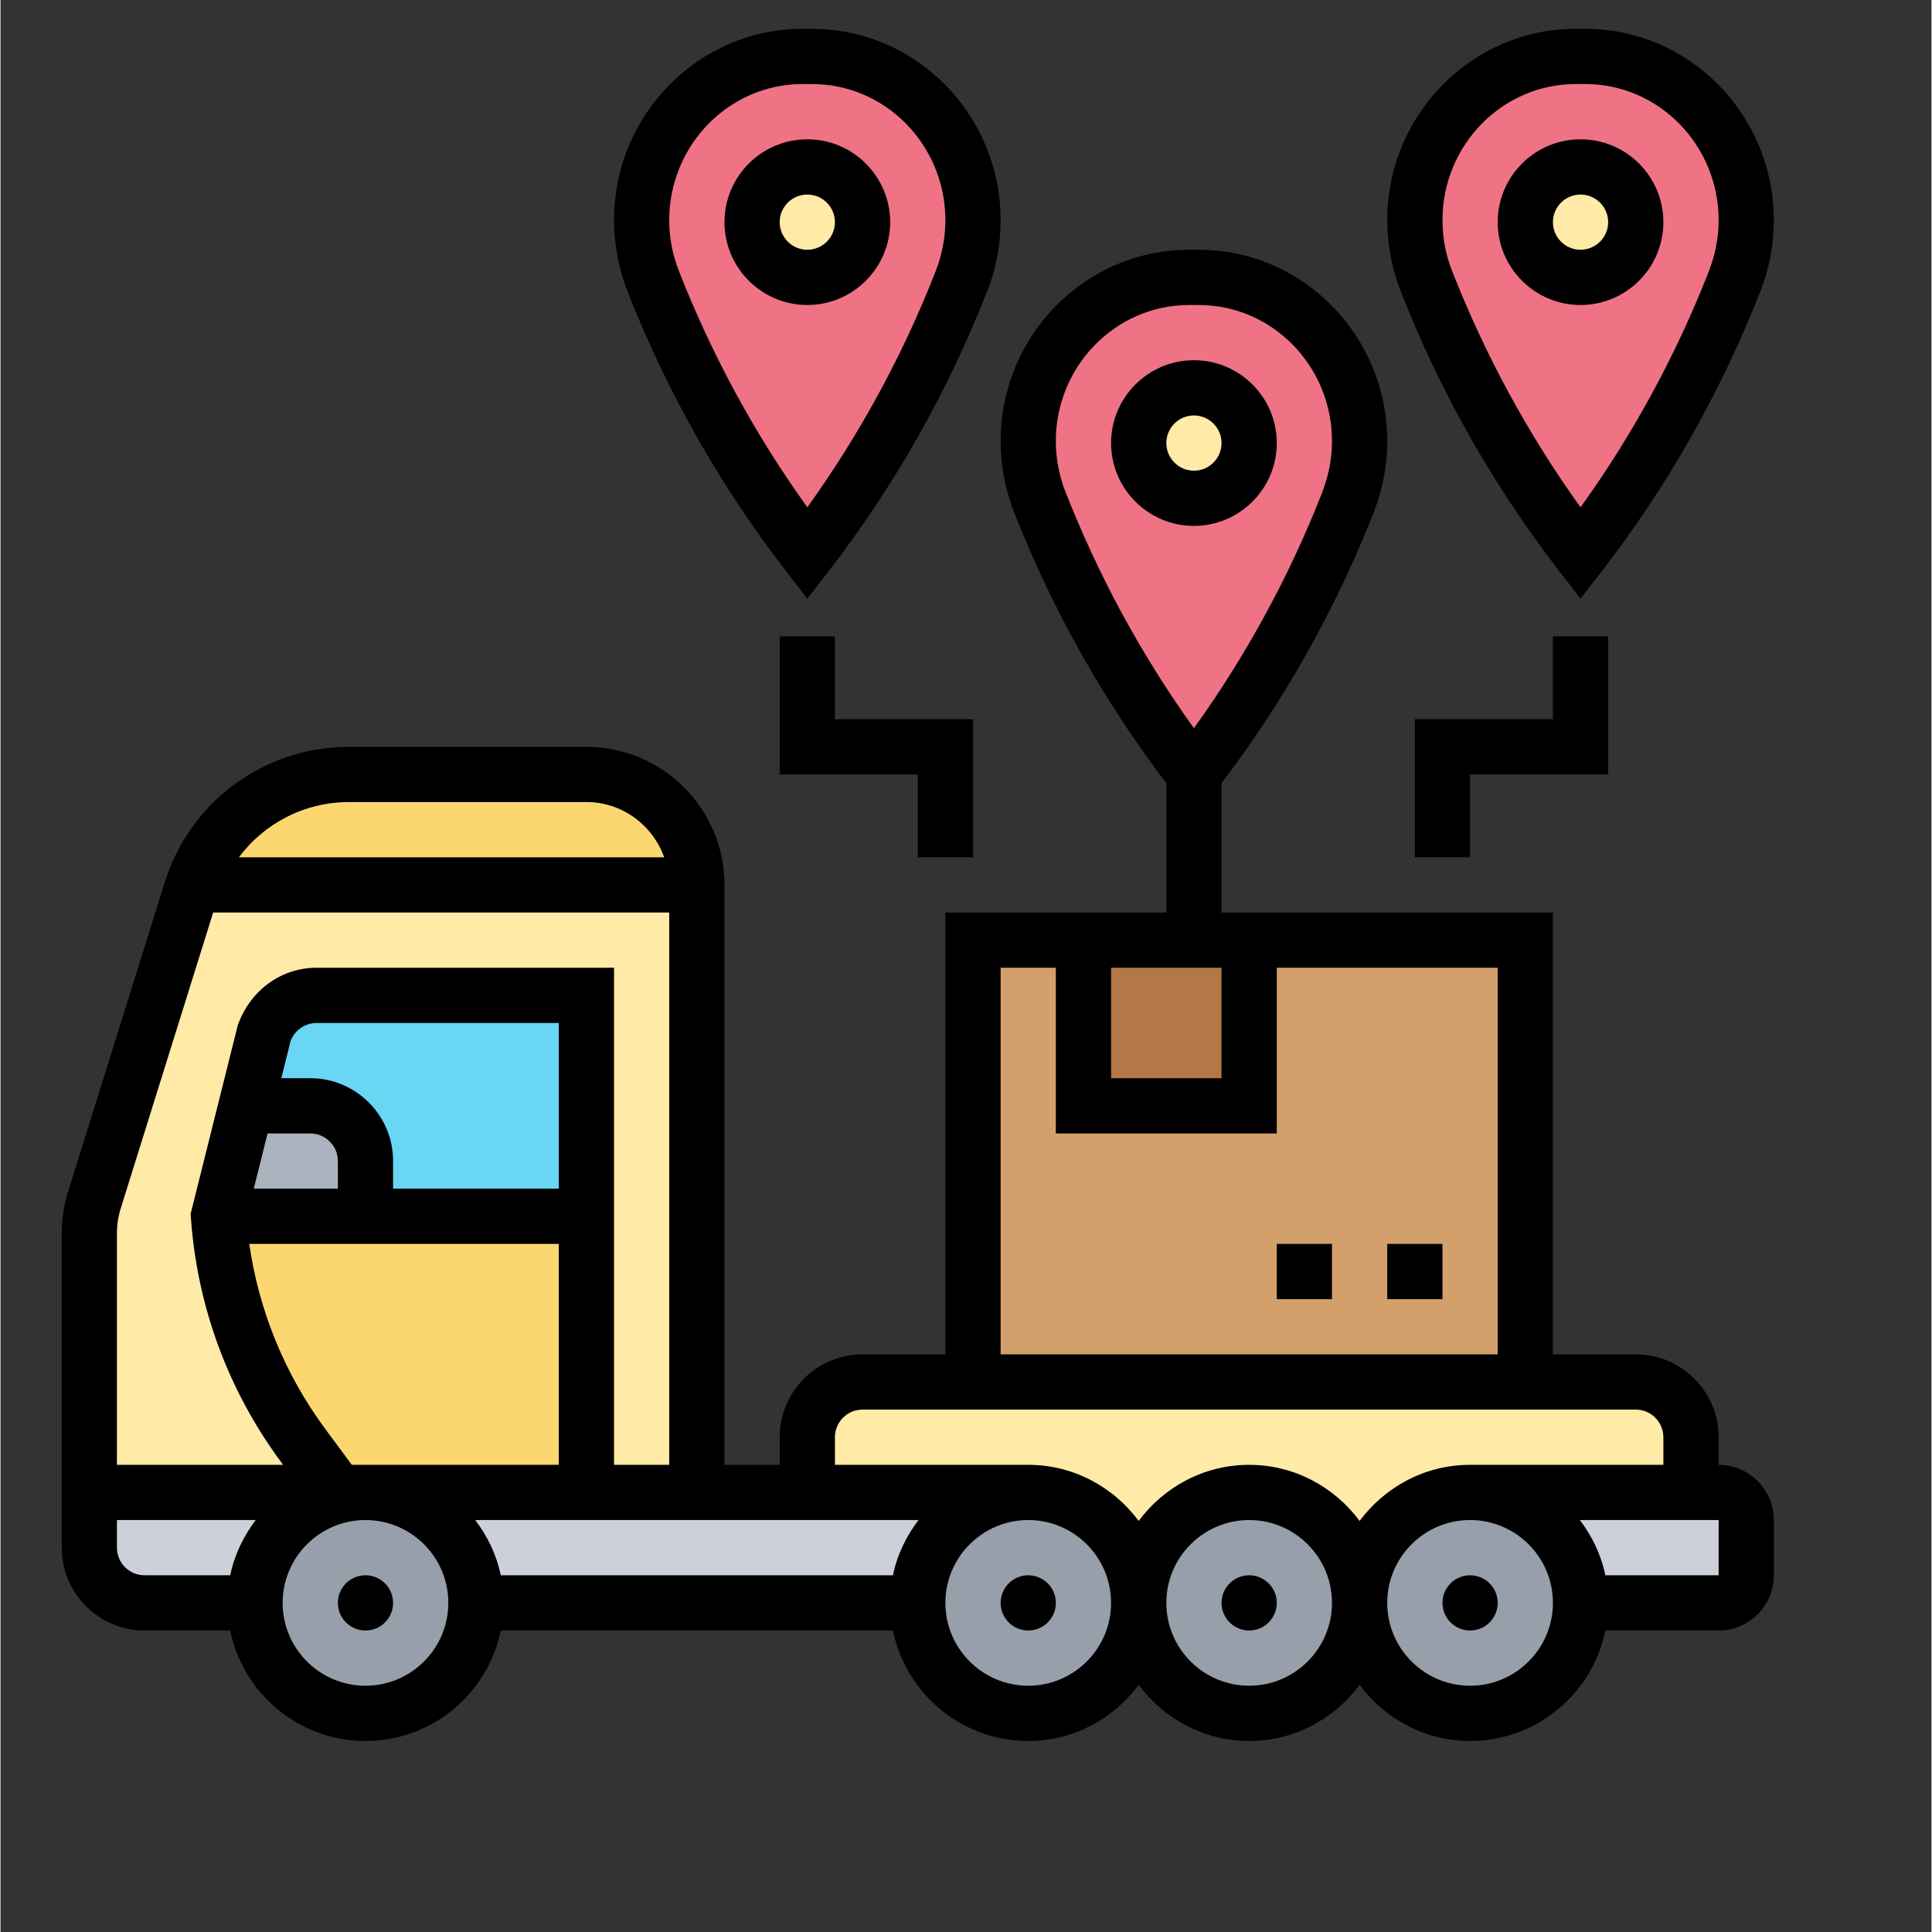 <svg xmlns="http://www.w3.org/2000/svg" xmlns:xlink="http://www.w3.org/1999/xlink" width="300" zoomAndPan="magnify" viewBox="0 0 224.88 225" height="300" preserveAspectRatio="xMidYMid meet"><rect x="0" y="0" width="224.88" height="225" fill="#333333" stroke="none"/><defs><clipPath id="ee7870e557"><path d="M 7.129 29 L 206.52 29 L 206.52 202.754 L 7.129 202.754 Z M 7.129 29 "></path></clipPath><clipPath id="e3c9b3a0ce"><path d="M 161 3.359 L 206.52 3.359 L 206.52 70 L 161 70 Z M 161 3.359 "></path></clipPath><clipPath id="00b33e2d9c"><path d="M 71 3.359 L 117 3.359 L 117 70 L 71 70 Z M 71 3.359 "></path></clipPath></defs><g id="2350a86358"><g style="fill:#000000;fill-opacity:1;"><g transform="translate(109.131, 120.746)"><path style="stroke:none" d="M 3.297 0.109 C 2.891 0.109 2.523 0.023 2.203 -0.141 C 1.891 -0.305 1.648 -0.535 1.484 -0.828 C 1.316 -1.129 1.234 -1.469 1.234 -1.844 C 1.234 -2.219 1.316 -2.551 1.484 -2.844 C 1.648 -3.145 1.891 -3.379 2.203 -3.547 C 2.523 -3.723 2.891 -3.812 3.297 -3.812 C 3.723 -3.812 4.094 -3.727 4.406 -3.562 C 4.727 -3.395 4.973 -3.16 5.141 -2.859 C 5.305 -2.566 5.391 -2.234 5.391 -1.859 C 5.391 -1.285 5.195 -0.812 4.812 -0.438 C 4.438 -0.07 3.93 0.109 3.297 0.109 Z M 3.297 0.109 "></path></g></g><path style=" stroke:none;fill-rule:nonzero;fill:#69d6f4;fill-opacity:1;" d="M 68.23 115.918 L 68.23 141.648 L 42.504 141.648 L 42.504 135.215 C 42.504 131.68 39.609 128.785 36.07 128.785 L 28.609 128.785 L 30.734 120.195 C 31.664 117.625 34.109 115.918 36.812 115.918 Z M 68.23 115.918 "></path><path style=" stroke:none;fill-rule:nonzero;fill:#fcd770;fill-opacity:1;" d="M 81.098 103.055 L 22.438 103.055 C 25.137 95.367 32.406 90.191 40.605 90.191 L 68.23 90.191 C 75.34 90.191 81.098 95.949 81.098 103.055 Z M 81.098 103.055 "></path><path style=" stroke:none;fill-rule:nonzero;fill:#ffeaa7;fill-opacity:1;" d="M 35.203 168.277 L 39.289 173.809 L 10.344 173.809 L 10.344 143.609 C 10.344 142.324 10.535 141.004 10.922 139.781 L 22.18 103.73 C 22.242 103.504 22.34 103.281 22.438 103.055 L 81.098 103.055 L 81.098 173.809 L 68.23 173.809 L 68.23 115.918 L 36.812 115.918 C 34.109 115.918 31.664 117.625 30.734 120.195 L 28.609 128.785 L 25.395 141.648 C 26.07 151.297 29.48 160.527 35.203 168.277 Z M 35.203 168.277 "></path><path style=" stroke:none;fill-rule:nonzero;fill:#fcd770;fill-opacity:1;" d="M 68.23 141.648 L 68.23 173.809 L 39.289 173.809 L 35.203 168.277 C 29.48 160.527 26.07 151.297 25.395 141.648 Z M 68.23 141.648 "></path><path style=" stroke:none;fill-rule:nonzero;fill:#aab2bd;fill-opacity:1;" d="M 42.504 135.215 L 42.504 141.648 L 25.395 141.648 L 28.609 128.785 L 36.07 128.785 C 39.609 128.785 42.504 131.68 42.504 135.215 Z M 42.504 135.215 "></path><path style=" stroke:none;fill-rule:nonzero;fill:#ffeaa7;fill-opacity:1;" d="M 196.871 167.375 L 196.871 173.809 L 171.145 173.809 C 164.039 173.809 158.281 179.566 158.281 186.672 C 158.281 179.566 152.523 173.809 145.418 173.809 C 138.309 173.809 132.551 179.566 132.551 186.672 C 132.551 179.566 126.797 173.809 119.688 173.809 L 93.961 173.809 L 93.961 167.375 C 93.961 163.84 96.855 160.945 100.391 160.945 L 190.441 160.945 C 193.977 160.945 196.871 163.84 196.871 167.375 Z M 196.871 167.375 "></path><path style=" stroke:none;fill-rule:nonzero;fill:#ccd1d9;fill-opacity:1;" d="M 203.305 177.023 L 203.305 183.457 C 203.305 185.227 201.859 186.672 200.09 186.672 L 184.008 186.672 C 184.008 179.566 178.254 173.809 171.145 173.809 L 200.09 173.809 C 201.859 173.809 203.305 175.254 203.305 177.023 Z M 203.305 177.023 "></path><path style=" stroke:none;fill-rule:nonzero;fill:#ccd1d9;fill-opacity:1;" d="M 93.961 173.809 L 119.688 173.809 C 112.582 173.809 106.824 179.566 106.824 186.672 L 55.367 186.672 C 55.367 179.566 49.609 173.809 42.504 173.809 Z M 93.961 173.809 "></path><path style=" stroke:none;fill-rule:nonzero;fill:#ccd1d9;fill-opacity:1;" d="M 39.289 173.809 L 42.504 173.809 C 35.395 173.809 29.641 179.566 29.641 186.672 L 16.773 186.672 C 13.238 186.672 10.344 183.777 10.344 180.238 L 10.344 173.809 Z M 39.289 173.809 "></path><path style=" stroke:none;fill-rule:nonzero;fill:#969faa;fill-opacity:1;" d="M 184.008 186.672 C 184.008 187.516 183.926 188.352 183.762 189.184 C 183.598 190.012 183.352 190.816 183.031 191.594 C 182.707 192.375 182.309 193.117 181.84 193.82 C 181.371 194.52 180.84 195.172 180.242 195.77 C 179.645 196.367 178.992 196.898 178.293 197.367 C 177.59 197.836 176.848 198.234 176.066 198.559 C 175.285 198.879 174.484 199.125 173.652 199.289 C 172.824 199.453 171.988 199.535 171.145 199.535 C 170.301 199.535 169.465 199.453 168.637 199.289 C 167.805 199.125 167.004 198.879 166.223 198.559 C 165.441 198.234 164.699 197.836 163.996 197.367 C 163.297 196.898 162.645 196.367 162.047 195.77 C 161.449 195.172 160.918 194.52 160.449 193.82 C 159.98 193.117 159.582 192.375 159.258 191.594 C 158.938 190.816 158.691 190.012 158.527 189.184 C 158.363 188.352 158.281 187.516 158.281 186.672 C 158.281 185.828 158.363 184.992 158.527 184.164 C 158.691 183.332 158.938 182.531 159.258 181.75 C 159.582 180.969 159.98 180.227 160.449 179.523 C 160.918 178.824 161.449 178.172 162.047 177.574 C 162.645 176.977 163.297 176.445 163.996 175.977 C 164.699 175.508 165.441 175.109 166.223 174.789 C 167.004 174.465 167.805 174.219 168.637 174.055 C 169.465 173.891 170.301 173.809 171.145 173.809 C 171.988 173.809 172.824 173.891 173.652 174.055 C 174.484 174.219 175.285 174.465 176.066 174.789 C 176.848 175.109 177.59 175.508 178.293 175.977 C 178.992 176.445 179.645 176.977 180.242 177.574 C 180.84 178.172 181.371 178.824 181.84 179.523 C 182.309 180.227 182.707 180.969 183.031 181.75 C 183.352 182.531 183.598 183.332 183.762 184.164 C 183.926 184.992 184.008 185.828 184.008 186.672 Z M 184.008 186.672 "></path><path style=" stroke:none;fill-rule:nonzero;fill:#969faa;fill-opacity:1;" d="M 158.281 186.672 C 158.281 187.516 158.199 188.352 158.035 189.184 C 157.867 190.012 157.625 190.816 157.301 191.594 C 156.977 192.375 156.582 193.117 156.113 193.82 C 155.645 194.52 155.109 195.172 154.512 195.77 C 153.914 196.367 153.266 196.898 152.562 197.367 C 151.859 197.836 151.121 198.234 150.34 198.559 C 149.559 198.879 148.754 199.125 147.926 199.289 C 147.098 199.453 146.262 199.535 145.418 199.535 C 144.57 199.535 143.734 199.453 142.906 199.289 C 142.078 199.125 141.273 198.879 140.492 198.559 C 139.715 198.234 138.973 197.836 138.27 197.367 C 137.566 196.898 136.918 196.367 136.32 195.77 C 135.723 195.172 135.191 194.52 134.719 193.82 C 134.25 193.117 133.855 192.375 133.531 191.594 C 133.207 190.816 132.965 190.012 132.801 189.184 C 132.633 188.352 132.551 187.516 132.551 186.672 C 132.551 185.828 132.633 184.992 132.801 184.164 C 132.965 183.332 133.207 182.531 133.531 181.75 C 133.855 180.969 134.25 180.227 134.719 179.523 C 135.191 178.824 135.723 178.172 136.32 177.574 C 136.918 176.977 137.566 176.445 138.27 175.977 C 138.973 175.508 139.715 175.109 140.492 174.789 C 141.273 174.465 142.078 174.219 142.906 174.055 C 143.734 173.891 144.57 173.809 145.418 173.809 C 146.262 173.809 147.098 173.891 147.926 174.055 C 148.754 174.219 149.559 174.465 150.34 174.789 C 151.121 175.109 151.859 175.508 152.562 175.977 C 153.266 176.445 153.914 176.977 154.512 177.574 C 155.109 178.172 155.645 178.824 156.113 179.523 C 156.582 180.227 156.977 180.969 157.301 181.75 C 157.625 182.531 157.867 183.332 158.035 184.164 C 158.199 184.992 158.281 185.828 158.281 186.672 Z M 158.281 186.672 "></path><path style=" stroke:none;fill-rule:nonzero;fill:#969faa;fill-opacity:1;" d="M 132.551 186.672 C 132.551 187.516 132.469 188.352 132.305 189.184 C 132.141 190.012 131.895 190.816 131.574 191.594 C 131.25 192.375 130.855 193.117 130.383 193.82 C 129.914 194.52 129.383 195.172 128.785 195.77 C 128.188 196.367 127.539 196.898 126.836 197.367 C 126.133 197.836 125.391 198.234 124.609 198.559 C 123.832 198.879 123.027 199.125 122.199 199.289 C 121.371 199.453 120.531 199.535 119.688 199.535 C 118.844 199.535 118.008 199.453 117.18 199.289 C 116.352 199.125 115.547 198.879 114.766 198.559 C 113.984 198.234 113.242 197.836 112.543 197.367 C 111.84 196.898 111.188 196.367 110.594 195.77 C 109.996 195.172 109.461 194.52 108.992 193.82 C 108.523 193.117 108.125 192.375 107.805 191.594 C 107.48 190.816 107.234 190.012 107.07 189.184 C 106.906 188.352 106.824 187.516 106.824 186.672 C 106.824 185.828 106.906 184.992 107.07 184.164 C 107.234 183.332 107.48 182.531 107.805 181.75 C 108.125 180.969 108.523 180.227 108.992 179.523 C 109.461 178.824 109.996 178.172 110.594 177.574 C 111.188 176.977 111.84 176.445 112.543 175.977 C 113.242 175.508 113.984 175.109 114.766 174.789 C 115.547 174.465 116.352 174.219 117.18 174.055 C 118.008 173.891 118.844 173.809 119.688 173.809 C 120.531 173.809 121.371 173.891 122.199 174.055 C 123.027 174.219 123.832 174.465 124.609 174.789 C 125.391 175.109 126.133 175.508 126.836 175.977 C 127.539 176.445 128.188 176.977 128.785 177.574 C 129.383 178.172 129.914 178.824 130.383 179.523 C 130.855 180.227 131.25 180.969 131.574 181.75 C 131.895 182.531 132.141 183.332 132.305 184.164 C 132.469 184.992 132.551 185.828 132.551 186.672 Z M 132.551 186.672 "></path><path style=" stroke:none;fill-rule:nonzero;fill:#969faa;fill-opacity:1;" d="M 55.367 186.672 C 55.367 187.516 55.285 188.352 55.121 189.184 C 54.957 190.012 54.711 190.816 54.387 191.594 C 54.066 192.375 53.668 193.117 53.199 193.82 C 52.73 194.52 52.195 195.172 51.602 195.77 C 51.004 196.367 50.352 196.898 49.652 197.367 C 48.949 197.836 48.207 198.234 47.426 198.559 C 46.645 198.879 45.84 199.125 45.012 199.289 C 44.184 199.453 43.348 199.535 42.504 199.535 C 41.66 199.535 40.824 199.453 39.992 199.289 C 39.164 199.125 38.359 198.879 37.582 198.559 C 36.801 198.234 36.059 197.836 35.355 197.367 C 34.656 196.898 34.004 196.367 33.406 195.77 C 32.809 195.172 32.277 194.52 31.809 193.82 C 31.34 193.117 30.941 192.375 30.617 191.594 C 30.297 190.816 30.051 190.012 29.887 189.184 C 29.723 188.352 29.641 187.516 29.641 186.672 C 29.641 185.828 29.723 184.992 29.887 184.164 C 30.051 183.332 30.297 182.531 30.617 181.75 C 30.941 180.969 31.34 180.227 31.809 179.523 C 32.277 178.824 32.809 178.172 33.406 177.574 C 34.004 176.977 34.656 176.445 35.355 175.977 C 36.059 175.508 36.801 175.109 37.582 174.789 C 38.359 174.465 39.164 174.219 39.992 174.055 C 40.824 173.891 41.66 173.809 42.504 173.809 C 43.348 173.809 44.184 173.891 45.012 174.055 C 45.84 174.219 46.645 174.465 47.426 174.789 C 48.207 175.109 48.949 175.508 49.652 175.977 C 50.352 176.445 51.004 176.977 51.602 177.574 C 52.195 178.172 52.73 178.824 53.199 179.523 C 53.668 180.227 54.066 180.969 54.387 181.75 C 54.711 182.531 54.957 183.332 55.121 184.164 C 55.285 184.992 55.367 185.828 55.367 186.672 Z M 55.367 186.672 "></path><path style=" stroke:none;fill-rule:nonzero;fill:#d3a06c;fill-opacity:1;" d="M 113.258 109.488 L 177.578 109.488 L 177.578 160.945 L 113.258 160.945 Z M 113.258 109.488 "></path><path style=" stroke:none;fill-rule:nonzero;fill:#b27946;fill-opacity:1;" d="M 126.121 109.488 L 145.418 109.488 L 145.418 128.785 L 126.121 128.785 Z M 126.121 109.488 "></path><path style=" stroke:none;fill-rule:nonzero;fill:#ef7385;fill-opacity:1;" d="M 203.305 25.645 C 203.305 28.059 202.855 30.469 201.953 32.723 L 201.891 32.914 C 197.453 44.234 191.406 54.879 184.008 64.465 C 176.613 54.879 170.566 44.234 166.129 32.914 L 166.062 32.723 C 165.164 30.469 164.711 28.059 164.711 25.645 C 164.711 15.098 173.105 6.574 183.461 6.574 L 184.555 6.574 C 189.734 6.574 194.43 8.695 197.805 12.172 C 201.215 15.613 203.305 20.371 203.305 25.645 Z M 203.305 25.645 "></path><path style=" stroke:none;fill-rule:nonzero;fill:#ef7385;fill-opacity:1;" d="M 158.281 51.375 C 158.281 53.785 157.832 56.199 156.93 58.449 L 156.867 58.641 C 152.426 69.961 146.383 80.609 138.984 90.191 C 131.586 80.609 125.543 69.961 121.102 58.641 L 121.039 58.449 C 120.137 56.199 119.688 53.785 119.688 51.375 C 119.688 40.824 128.082 32.305 138.438 32.305 L 139.531 32.305 C 144.707 32.305 149.402 34.426 152.781 37.898 C 156.191 41.34 158.281 46.098 158.281 51.375 Z M 158.281 51.375 "></path><path style=" stroke:none;fill-rule:nonzero;fill:#ef7385;fill-opacity:1;" d="M 113.258 25.645 C 113.258 28.059 112.805 30.469 111.906 32.723 L 111.84 32.914 C 107.402 44.234 101.355 54.879 93.961 64.465 C 86.562 54.879 80.516 44.234 76.078 32.914 L 76.016 32.723 C 75.113 30.469 74.664 28.059 74.664 25.645 C 74.664 15.098 83.059 6.574 93.414 6.574 L 94.508 6.574 C 99.684 6.574 104.379 8.695 107.758 12.172 C 111.164 15.613 113.258 20.371 113.258 25.645 Z M 113.258 25.645 "></path><path style=" stroke:none;fill-rule:nonzero;fill:#ffeaa7;fill-opacity:1;" d="M 190.441 25.871 C 190.441 26.293 190.398 26.711 190.316 27.125 C 190.234 27.539 190.113 27.941 189.949 28.332 C 189.789 28.723 189.59 29.094 189.355 29.445 C 189.121 29.797 188.855 30.121 188.559 30.418 C 188.258 30.719 187.934 30.984 187.582 31.219 C 187.23 31.453 186.859 31.652 186.469 31.812 C 186.078 31.977 185.676 32.098 185.262 32.18 C 184.848 32.262 184.43 32.305 184.008 32.305 C 183.586 32.305 183.168 32.262 182.754 32.18 C 182.34 32.098 181.938 31.977 181.547 31.812 C 181.156 31.652 180.785 31.453 180.434 31.219 C 180.086 30.984 179.758 30.719 179.461 30.418 C 179.16 30.121 178.895 29.797 178.66 29.445 C 178.426 29.094 178.227 28.723 178.066 28.332 C 177.906 27.941 177.781 27.539 177.699 27.125 C 177.617 26.711 177.578 26.293 177.578 25.871 C 177.578 25.449 177.617 25.031 177.699 24.617 C 177.781 24.203 177.906 23.801 178.066 23.41 C 178.227 23.02 178.426 22.648 178.66 22.297 C 178.895 21.945 179.16 21.621 179.461 21.324 C 179.758 21.023 180.086 20.758 180.434 20.523 C 180.785 20.289 181.156 20.09 181.547 19.93 C 181.938 19.766 182.34 19.645 182.754 19.562 C 183.168 19.48 183.586 19.438 184.008 19.438 C 184.43 19.438 184.848 19.48 185.262 19.562 C 185.676 19.645 186.078 19.766 186.469 19.93 C 186.859 20.09 187.23 20.289 187.582 20.523 C 187.934 20.758 188.258 21.023 188.559 21.324 C 188.855 21.621 189.121 21.945 189.355 22.297 C 189.59 22.648 189.789 23.02 189.949 23.41 C 190.113 23.801 190.234 24.203 190.316 24.617 C 190.398 25.031 190.441 25.449 190.441 25.871 Z M 190.441 25.871 "></path><path style=" stroke:none;fill-rule:nonzero;fill:#ffeaa7;fill-opacity:1;" d="M 145.418 51.598 C 145.418 52.02 145.375 52.441 145.293 52.855 C 145.211 53.27 145.09 53.672 144.926 54.059 C 144.766 54.449 144.566 54.82 144.332 55.172 C 144.098 55.523 143.832 55.848 143.531 56.148 C 143.234 56.445 142.91 56.711 142.559 56.945 C 142.207 57.18 141.836 57.379 141.445 57.543 C 141.055 57.703 140.652 57.824 140.238 57.906 C 139.824 57.988 139.406 58.031 138.984 58.031 C 138.562 58.031 138.145 57.988 137.73 57.906 C 137.316 57.824 136.914 57.703 136.523 57.543 C 136.133 57.379 135.762 57.18 135.41 56.945 C 135.059 56.711 134.734 56.445 134.438 56.148 C 134.137 55.848 133.871 55.523 133.637 55.172 C 133.402 54.82 133.203 54.449 133.043 54.059 C 132.879 53.672 132.758 53.27 132.676 52.855 C 132.594 52.441 132.551 52.02 132.551 51.598 C 132.551 51.176 132.594 50.758 132.676 50.344 C 132.758 49.93 132.879 49.527 133.043 49.137 C 133.203 48.746 133.402 48.375 133.637 48.027 C 133.871 47.676 134.137 47.348 134.438 47.051 C 134.734 46.754 135.059 46.484 135.41 46.25 C 135.762 46.016 136.133 45.816 136.523 45.656 C 136.914 45.496 137.316 45.371 137.73 45.289 C 138.145 45.207 138.562 45.168 138.984 45.168 C 139.406 45.168 139.824 45.207 140.238 45.289 C 140.652 45.371 141.055 45.496 141.445 45.656 C 141.836 45.816 142.207 46.016 142.559 46.25 C 142.91 46.484 143.234 46.754 143.531 47.051 C 143.832 47.348 144.098 47.676 144.332 48.027 C 144.566 48.375 144.766 48.746 144.926 49.137 C 145.09 49.527 145.211 49.93 145.293 50.344 C 145.375 50.758 145.418 51.176 145.418 51.598 Z M 145.418 51.598 "></path><path style=" stroke:none;fill-rule:nonzero;fill:#ffeaa7;fill-opacity:1;" d="M 100.391 25.871 C 100.391 26.293 100.352 26.711 100.27 27.125 C 100.188 27.539 100.062 27.941 99.902 28.332 C 99.742 28.723 99.543 29.094 99.309 29.445 C 99.074 29.797 98.809 30.121 98.508 30.418 C 98.211 30.719 97.883 30.984 97.535 31.219 C 97.184 31.453 96.812 31.652 96.422 31.812 C 96.031 31.977 95.629 32.098 95.215 32.18 C 94.801 32.262 94.383 32.305 93.961 32.305 C 93.539 32.305 93.121 32.262 92.707 32.18 C 92.289 32.098 91.891 31.977 91.5 31.812 C 91.109 31.652 90.738 31.453 90.387 31.219 C 90.035 30.984 89.711 30.719 89.41 30.418 C 89.113 30.121 88.848 29.797 88.613 29.445 C 88.379 29.094 88.18 28.723 88.016 28.332 C 87.855 27.941 87.734 27.539 87.652 27.125 C 87.57 26.711 87.527 26.293 87.527 25.871 C 87.527 25.449 87.57 25.031 87.652 24.617 C 87.734 24.203 87.855 23.801 88.016 23.41 C 88.18 23.02 88.379 22.648 88.613 22.297 C 88.848 21.945 89.113 21.621 89.41 21.324 C 89.711 21.023 90.035 20.758 90.387 20.523 C 90.738 20.289 91.109 20.09 91.5 19.93 C 91.891 19.766 92.289 19.645 92.707 19.562 C 93.121 19.48 93.539 19.438 93.961 19.438 C 94.383 19.438 94.801 19.48 95.215 19.562 C 95.629 19.645 96.031 19.766 96.422 19.93 C 96.812 20.09 97.184 20.289 97.535 20.523 C 97.883 20.758 98.211 21.023 98.508 21.324 C 98.809 21.621 99.074 21.945 99.309 22.297 C 99.543 22.648 99.742 23.02 99.902 23.41 C 100.062 23.801 100.188 24.203 100.27 24.617 C 100.352 25.031 100.391 25.449 100.391 25.871 Z M 100.391 25.871 "></path><path style=" stroke:none;fill-rule:nonzero;fill:#000000;fill-opacity:1;" d="M 45.719 186.672 C 45.719 187.098 45.637 187.508 45.477 187.902 C 45.312 188.297 45.078 188.645 44.777 188.945 C 44.477 189.246 44.129 189.48 43.734 189.645 C 43.34 189.805 42.93 189.887 42.504 189.887 C 42.078 189.887 41.668 189.805 41.273 189.645 C 40.879 189.48 40.531 189.246 40.23 188.945 C 39.93 188.645 39.695 188.297 39.531 187.902 C 39.367 187.508 39.289 187.098 39.289 186.672 C 39.289 186.246 39.367 185.836 39.531 185.441 C 39.695 185.047 39.93 184.699 40.23 184.398 C 40.531 184.098 40.879 183.863 41.273 183.699 C 41.668 183.539 42.078 183.457 42.504 183.457 C 42.93 183.457 43.34 183.539 43.734 183.699 C 44.129 183.863 44.477 184.098 44.777 184.398 C 45.078 184.699 45.312 185.047 45.477 185.441 C 45.637 185.836 45.719 186.246 45.719 186.672 Z M 45.719 186.672 "></path><path style=" stroke:none;fill-rule:nonzero;fill:#000000;fill-opacity:1;" d="M 122.902 186.672 C 122.902 187.098 122.824 187.508 122.66 187.902 C 122.496 188.297 122.266 188.645 121.961 188.945 C 121.66 189.246 121.312 189.48 120.918 189.645 C 120.523 189.805 120.113 189.887 119.688 189.887 C 119.262 189.887 118.852 189.805 118.457 189.645 C 118.062 189.48 117.715 189.246 117.414 188.945 C 117.113 188.645 116.879 188.297 116.719 187.902 C 116.555 187.508 116.473 187.098 116.473 186.672 C 116.473 186.246 116.555 185.836 116.719 185.441 C 116.879 185.047 117.113 184.699 117.414 184.398 C 117.715 184.098 118.062 183.863 118.457 183.699 C 118.852 183.539 119.262 183.457 119.688 183.457 C 120.113 183.457 120.523 183.539 120.918 183.699 C 121.312 183.863 121.66 184.098 121.961 184.398 C 122.266 184.699 122.496 185.047 122.66 185.441 C 122.824 185.836 122.902 186.246 122.902 186.672 Z M 122.902 186.672 "></path><path style=" stroke:none;fill-rule:nonzero;fill:#000000;fill-opacity:1;" d="M 148.633 186.672 C 148.633 187.098 148.551 187.508 148.387 187.902 C 148.223 188.297 147.992 188.645 147.691 188.945 C 147.391 189.246 147.043 189.48 146.648 189.645 C 146.254 189.805 145.844 189.887 145.418 189.887 C 144.988 189.887 144.578 189.805 144.188 189.645 C 143.793 189.48 143.445 189.246 143.141 188.945 C 142.84 188.645 142.609 188.297 142.445 187.902 C 142.281 187.508 142.199 187.098 142.199 186.672 C 142.199 186.246 142.281 185.836 142.445 185.441 C 142.609 185.047 142.84 184.699 143.141 184.398 C 143.445 184.098 143.793 183.863 144.188 183.699 C 144.578 183.539 144.988 183.457 145.418 183.457 C 145.844 183.457 146.254 183.539 146.648 183.699 C 147.043 183.863 147.391 184.098 147.691 184.398 C 147.992 184.699 148.223 185.047 148.387 185.441 C 148.551 185.836 148.633 186.246 148.633 186.672 Z M 148.633 186.672 "></path><path style=" stroke:none;fill-rule:nonzero;fill:#000000;fill-opacity:1;" d="M 174.359 186.672 C 174.359 187.098 174.277 187.508 174.117 187.902 C 173.953 188.297 173.719 188.645 173.418 188.945 C 173.117 189.246 172.77 189.48 172.375 189.645 C 171.98 189.805 171.57 189.887 171.145 189.887 C 170.719 189.887 170.309 189.805 169.914 189.645 C 169.52 189.48 169.172 189.246 168.871 188.945 C 168.57 188.645 168.336 188.297 168.172 187.902 C 168.012 187.508 167.93 187.098 167.93 186.672 C 167.93 186.246 168.012 185.836 168.172 185.441 C 168.336 185.047 168.57 184.699 168.871 184.398 C 169.172 184.098 169.52 183.863 169.914 183.699 C 170.309 183.539 170.719 183.457 171.145 183.457 C 171.57 183.457 171.98 183.539 172.375 183.699 C 172.77 183.863 173.117 184.098 173.418 184.398 C 173.719 184.699 173.953 185.047 174.117 185.441 C 174.277 185.836 174.359 186.246 174.359 186.672 Z M 174.359 186.672 "></path><g clip-rule="nonzero" clip-path="url(#ee7870e557)"><path style=" stroke:none;fill-rule:nonzero;fill:#000000;fill-opacity:1;" d="M 200.09 170.594 L 200.09 167.375 C 200.09 162.055 195.762 157.727 190.441 157.727 L 180.793 157.727 L 180.793 106.27 L 142.199 106.27 L 142.199 91.219 C 149.48 81.617 155.441 71.062 159.938 59.629 C 160.969 56.988 161.496 54.211 161.496 51.375 C 161.496 39.082 151.648 29.086 139.543 29.086 L 138.422 29.086 C 126.32 29.086 116.473 39.082 116.473 51.375 C 116.473 54.211 117 56.988 118.102 59.809 C 122.531 71.074 128.492 81.625 135.77 91.223 L 135.77 106.27 L 110.039 106.27 L 110.039 157.727 L 100.391 157.727 C 95.074 157.727 90.742 162.055 90.742 167.375 L 90.742 170.594 L 84.312 170.594 L 84.312 103.055 C 84.312 94.188 77.098 86.977 68.23 86.977 L 40.609 86.977 C 30.711 86.977 22.07 93.324 19.121 102.773 L 7.859 138.812 C 7.375 140.375 7.129 141.98 7.129 143.609 L 7.129 180.238 C 7.129 185.559 11.457 189.887 16.773 189.887 L 26.75 189.887 C 28.242 197.219 34.738 202.754 42.504 202.754 C 50.27 202.754 56.762 197.219 58.258 189.887 L 103.934 189.887 C 105.43 197.219 111.922 202.754 119.688 202.754 C 124.965 202.754 129.621 200.16 132.551 196.219 C 135.484 200.16 140.141 202.754 145.418 202.754 C 150.695 202.754 155.348 200.16 158.281 196.219 C 161.215 200.16 165.867 202.754 171.145 202.754 C 178.906 202.754 185.406 197.219 186.898 189.887 L 200.09 189.887 C 203.637 189.887 206.52 187.004 206.52 183.457 L 206.52 177.023 C 206.52 173.477 203.637 170.594 200.09 170.594 Z M 122.902 51.375 C 122.902 42.633 129.867 35.52 138.426 35.52 L 139.547 35.52 C 148.102 35.52 155.062 42.629 155.062 51.375 C 155.062 53.402 154.688 55.395 153.879 57.457 C 150.059 67.18 145.055 76.363 138.984 84.809 C 132.914 76.367 127.906 67.16 124.023 57.277 C 123.281 55.391 122.902 53.402 122.902 51.375 Z M 129.336 112.703 L 142.199 112.703 L 142.199 125.566 L 129.336 125.566 Z M 116.473 112.703 L 122.902 112.703 L 122.902 132 L 148.633 132 L 148.633 112.703 L 174.359 112.703 L 174.359 157.727 L 116.473 157.727 Z M 97.176 167.375 C 97.176 165.602 98.621 164.16 100.391 164.16 L 190.441 164.16 C 192.211 164.16 193.656 165.602 193.656 167.375 L 193.656 170.594 L 171.145 170.594 C 165.867 170.594 161.215 173.184 158.281 177.125 C 155.348 173.184 150.695 170.594 145.418 170.594 C 140.141 170.594 135.484 173.184 132.551 177.125 C 129.621 173.184 124.965 170.594 119.688 170.594 L 97.176 170.594 Z M 55.285 177.023 L 106.906 177.023 C 105.484 178.902 104.418 181.066 103.934 183.457 L 58.258 183.457 C 57.77 181.066 56.707 178.902 55.285 177.023 Z M 40.91 170.594 L 37.797 166.383 C 33.102 160.023 30.09 152.645 28.969 144.863 L 65.016 144.863 L 65.016 170.594 Z M 65.016 138.43 L 45.719 138.43 L 45.719 135.215 C 45.719 129.895 41.391 125.566 36.07 125.566 L 32.703 125.566 L 33.773 121.27 C 34.23 119.996 35.449 119.137 36.809 119.137 L 65.016 119.137 Z M 31.098 132 L 36.07 132 C 37.844 132 39.289 133.441 39.289 135.215 L 39.289 138.43 L 29.496 138.43 Z M 40.609 93.406 L 68.23 93.406 C 72.418 93.406 75.957 96.105 77.289 99.84 L 27.762 99.84 C 30.727 95.867 35.418 93.406 40.609 93.406 Z M 14 140.73 L 24.766 106.27 L 77.879 106.27 L 77.879 170.594 L 71.449 170.594 L 71.449 112.703 L 36.809 112.703 C 32.738 112.703 29.086 115.281 27.629 119.41 L 22.141 141.363 L 22.176 141.871 C 22.902 152.133 26.516 161.93 32.629 170.207 L 32.91 170.594 L 13.559 170.594 L 13.559 143.609 C 13.559 142.637 13.707 141.668 14 140.73 Z M 13.559 180.238 L 13.559 177.023 L 29.723 177.023 C 28.301 178.902 27.238 181.066 26.75 183.457 L 16.773 183.457 C 15.004 183.457 13.559 182.016 13.559 180.238 Z M 42.504 196.32 C 37.184 196.32 32.855 191.992 32.855 186.672 C 32.855 181.352 37.184 177.023 42.504 177.023 C 47.824 177.023 52.152 181.352 52.152 186.672 C 52.152 191.992 47.824 196.32 42.504 196.32 Z M 119.688 196.32 C 114.367 196.32 110.039 191.992 110.039 186.672 C 110.039 181.352 114.367 177.023 119.688 177.023 C 125.008 177.023 129.336 181.352 129.336 186.672 C 129.336 191.992 125.008 196.32 119.688 196.32 Z M 145.418 196.32 C 140.098 196.32 135.77 191.992 135.77 186.672 C 135.77 181.352 140.098 177.023 145.418 177.023 C 150.734 177.023 155.062 181.352 155.062 186.672 C 155.062 191.992 150.734 196.32 145.418 196.32 Z M 171.145 196.32 C 165.824 196.32 161.496 191.992 161.496 186.672 C 161.496 181.352 165.824 177.023 171.145 177.023 C 176.465 177.023 180.793 181.352 180.793 186.672 C 180.793 191.992 176.465 196.32 171.145 196.32 Z M 200.09 183.457 L 186.898 183.457 C 186.41 181.066 185.352 178.902 183.93 177.023 L 200.09 177.023 Z M 200.09 183.457 "></path></g><path style=" stroke:none;fill-rule:nonzero;fill:#000000;fill-opacity:1;" d="M 148.633 144.863 L 155.062 144.863 L 155.062 151.297 L 148.633 151.297 Z M 148.633 144.863 "></path><path style=" stroke:none;fill-rule:nonzero;fill:#000000;fill-opacity:1;" d="M 161.496 144.863 L 167.93 144.863 L 167.93 151.297 L 161.496 151.297 Z M 161.496 144.863 "></path><path style=" stroke:none;fill-rule:nonzero;fill:#000000;fill-opacity:1;" d="M 148.633 51.598 C 148.633 46.281 144.305 41.949 138.984 41.949 C 133.664 41.949 129.336 46.281 129.336 51.598 C 129.336 56.918 133.664 61.246 138.984 61.246 C 144.305 61.246 148.633 56.918 148.633 51.598 Z M 135.77 51.598 C 135.77 49.828 137.211 48.383 138.984 48.383 C 140.758 48.383 142.199 49.828 142.199 51.598 C 142.199 53.371 140.758 54.816 138.984 54.816 C 137.211 54.816 135.77 53.371 135.77 51.598 Z M 135.77 51.598 "></path><path style=" stroke:none;fill-rule:nonzero;fill:#000000;fill-opacity:1;" d="M 184.008 35.52 C 189.328 35.52 193.656 31.191 193.656 25.871 C 193.656 20.551 189.328 16.223 184.008 16.223 C 178.688 16.223 174.359 20.551 174.359 25.871 C 174.359 31.191 178.688 35.52 184.008 35.52 Z M 184.008 22.656 C 185.781 22.656 187.227 24.098 187.227 25.871 C 187.227 27.645 185.781 29.086 184.008 29.086 C 182.238 29.086 180.793 27.645 180.793 25.871 C 180.793 24.098 182.238 22.656 184.008 22.656 Z M 184.008 22.656 "></path><g clip-rule="nonzero" clip-path="url(#e3c9b3a0ce)"><path style=" stroke:none;fill-rule:nonzero;fill:#000000;fill-opacity:1;" d="M 181.461 66.43 L 184.008 69.727 L 186.555 66.43 C 194.156 56.582 200.324 45.699 204.961 33.902 C 205.992 31.262 206.52 28.48 206.52 25.645 C 206.52 13.355 196.672 3.359 184.566 3.359 L 183.445 3.359 C 171.344 3.359 161.496 13.355 161.496 25.645 C 161.496 28.48 162.023 31.262 163.129 34.082 C 167.695 45.703 173.867 56.586 181.461 66.43 Z M 183.449 9.789 L 184.57 9.789 C 193.125 9.789 200.09 16.902 200.09 25.645 C 200.09 27.676 199.711 29.664 198.902 31.727 C 195.082 41.453 190.082 50.633 184.008 59.078 C 177.941 50.637 172.93 41.434 169.047 31.551 C 168.305 29.664 167.93 27.676 167.93 25.645 C 167.93 16.902 174.891 9.789 183.449 9.789 Z M 183.449 9.789 "></path></g><path style=" stroke:none;fill-rule:nonzero;fill:#000000;fill-opacity:1;" d="M 93.961 35.52 C 99.277 35.52 103.609 31.191 103.609 25.871 C 103.609 20.551 99.277 16.223 93.961 16.223 C 88.641 16.223 84.312 20.551 84.312 25.871 C 84.312 31.191 88.641 35.52 93.961 35.52 Z M 93.961 22.656 C 95.73 22.656 97.176 24.098 97.176 25.871 C 97.176 27.645 95.73 29.086 93.961 29.086 C 92.188 29.086 90.742 27.645 90.742 25.871 C 90.742 24.098 92.188 22.656 93.961 22.656 Z M 93.961 22.656 "></path><g clip-rule="nonzero" clip-path="url(#00b33e2d9c)"><path style=" stroke:none;fill-rule:nonzero;fill:#000000;fill-opacity:1;" d="M 91.414 66.43 L 93.961 69.727 L 96.508 66.43 C 104.105 56.582 110.273 45.699 114.914 33.902 C 115.945 31.262 116.473 28.48 116.473 25.645 C 116.473 13.355 106.625 3.359 94.52 3.359 L 93.398 3.359 C 81.297 3.359 71.449 13.355 71.449 25.645 C 71.449 28.48 71.977 31.262 73.078 34.082 C 77.648 45.703 83.816 56.586 91.414 66.43 Z M 93.398 9.789 L 94.523 9.789 C 103.078 9.789 110.039 16.902 110.039 25.645 C 110.039 27.676 109.664 29.664 108.852 31.727 C 105.031 41.453 100.031 50.633 93.961 59.078 C 87.891 50.637 82.879 41.434 79 31.551 C 78.258 29.664 77.879 27.676 77.879 25.645 C 77.879 16.902 84.844 9.789 93.398 9.789 Z M 93.398 9.789 "></path></g><path style=" stroke:none;fill-rule:nonzero;fill:#000000;fill-opacity:1;" d="M 180.793 83.758 L 164.711 83.758 L 164.711 99.84 L 171.145 99.84 L 171.145 90.191 L 187.227 90.191 L 187.227 74.109 L 180.793 74.109 Z M 180.793 83.758 "></path><path style=" stroke:none;fill-rule:nonzero;fill:#000000;fill-opacity:1;" d="M 113.258 99.84 L 113.258 83.758 L 97.176 83.758 L 97.176 74.109 L 90.742 74.109 L 90.742 90.191 L 106.824 90.191 L 106.824 99.84 Z M 113.258 99.84 "></path></g></svg>